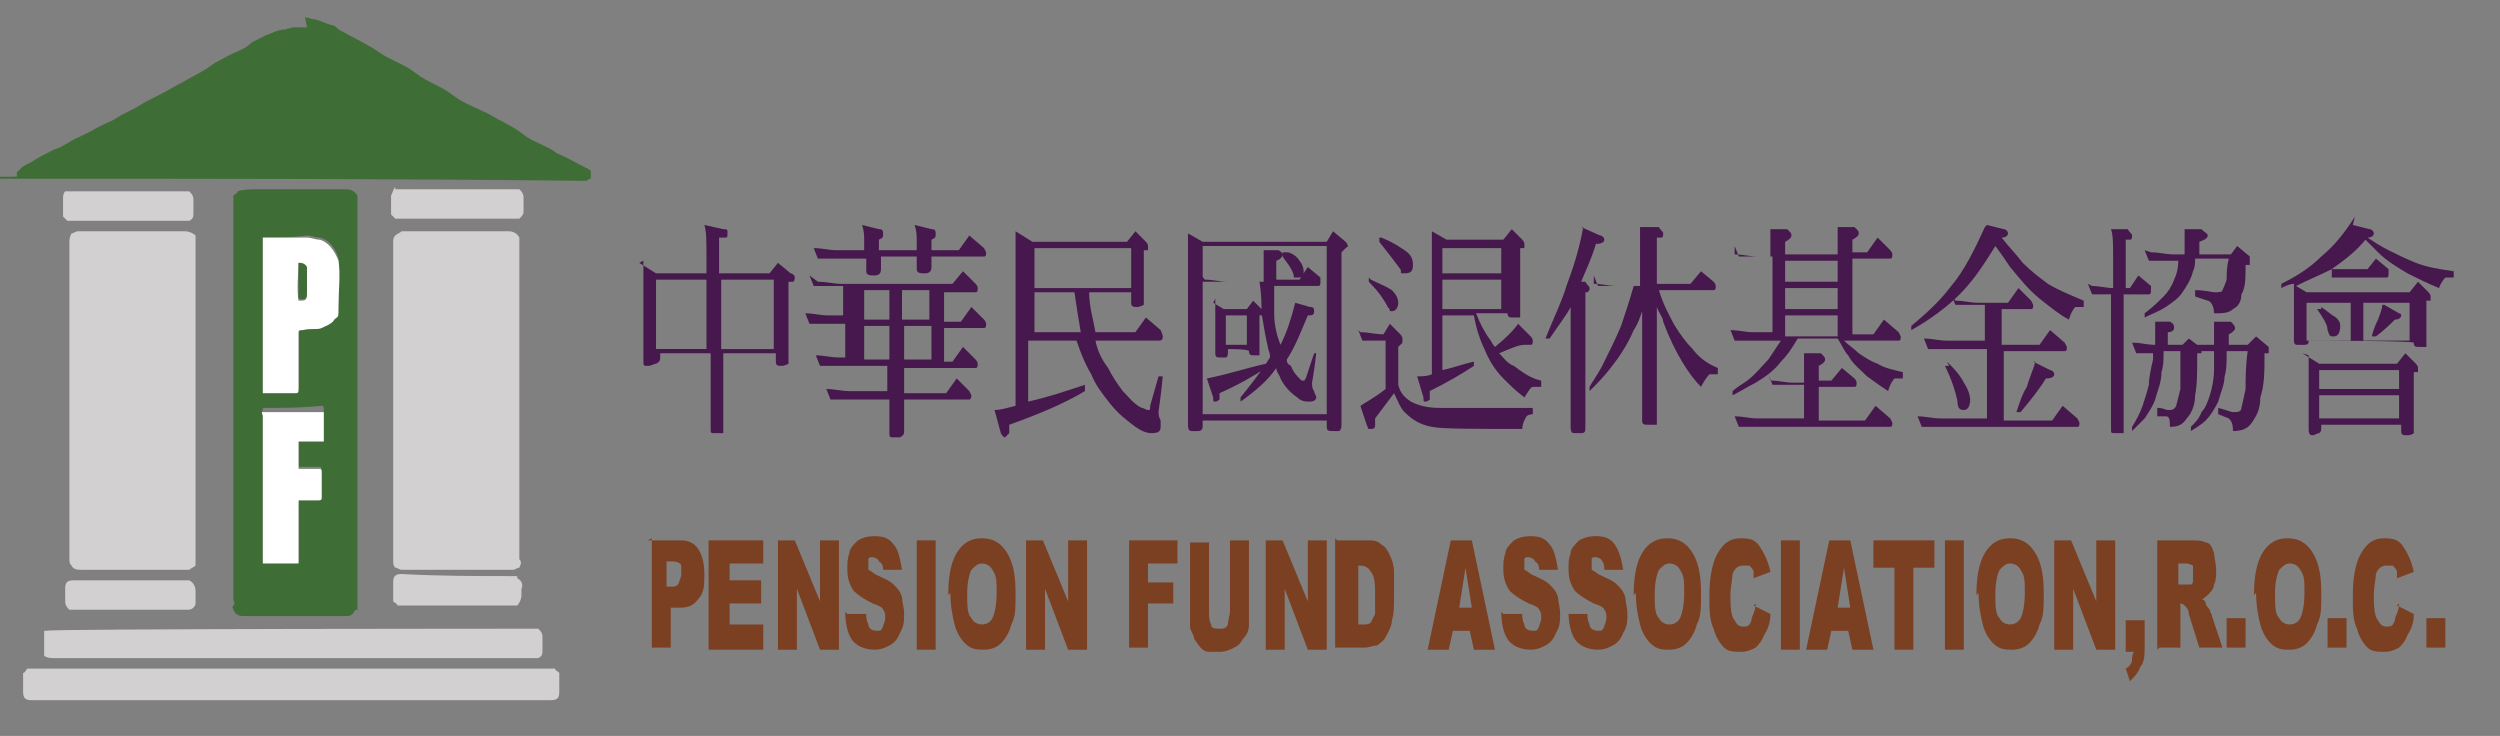 <?xml version="1.0" encoding="UTF-8"?>
<svg id="_圖層_2" data-name=" 圖層 2" xmlns="http://www.w3.org/2000/svg" version="1.1" viewBox="0 0 118.9 35">
  <rect x="0" y="0" width="118.9" height="35" fill="#808080" stroke="none"/>
  <defs>
    <style>
      .cls-1 {
        fill: #4d4d4d;
      }

      .cls-1, .cls-2, .cls-3, .cls-4, .cls-5, .cls-6 {
        stroke-width: 0px;
      }

      .cls-2 {
        fill: #47184d;
      }

      .cls-3 {
        fill: #d2d0d0;
      }

      .cls-4 {
        fill: #3e6d36;
      }

      .cls-5 {
        fill: #7b3f22;
      }

      .cls-6 {
        fill: #fff;
      }
    </style>
  </defs>
  <path class="cls-4" d="M14.5.8c.1.1.2,0,.3.1.3,0,.6.2,1,.3.1,0,.2.1.3.2.7.4,1.4.7,2.1,1.2.5.3,1.1.5,1.6.9s1.2.6,1.7,1,1.1.6,1.7.9c.5.3,1.2.6,1.7,1s1.1.5,1.6.9c.5.2,1,.5,1.4.7.1,0,.1.1.2.1v.4s-.1,0-.2.1h-.2c-8.8-.1-17.7-.1-26.6-.1s-.2-.1-.3-.1v-.2q.1-.1.2-.2c.1-.1.3-.2.5-.3.3-.2.7-.4,1.1-.6.4-.1.7-.4,1.2-.6.2-.1.4-.2.6-.3.3-.2.6-.3,1-.5.3-.2.7-.4,1.1-.6.3-.2.7-.4,1.1-.6s.7-.4,1.1-.6c.5-.3,1-.5,1.5-.9.4-.2.7-.4,1.2-.6.2-.1.4-.2.6-.4.2-.1.4-.2.6-.3.3-.1.6-.3,1-.3.1-.1.2,0,.3-.1h.7Z"/>
  <path class="cls-3" d="M24.7,27c-.1,0-.2.1-.3.1h-5.3c-.1,0-.2-.1-.3-.1-.1-.1-.1-.2-.1-.3v-15.2c0-.1,0-.2.1-.3s.2-.1.3-.2h5.1c.2,0,.4.1.5.3v15.3c.1.1.1.2,0,.4Z"/>
  <path class="cls-3" d="M9.3,26.9c-.1.1-.2.1-.3.2H3.9c-.2,0-.4,0-.5-.2-.1-.1-.1-.2-.1-.3h0v-15c0-.2,0-.3.1-.5.1,0,.2-.1.3-.1h5.1c.2,0,.4.1.5.2v15.8h0Z"/>
  <path class="cls-4" d="M17,29h-.1c-.1.2-.2.3-.4.3h-4.9c-.3,0-.4-.1-.5-.3,0-.1-.1-.1,0-.2s0-.2,0-.3V9.3c.1-.1.2-.1.2-.2.3-.1.6-.1,1-.1h4c.3,0,.5,0,.7.3v19.7h0ZM12.5,19.5c-.1.1,0,.2,0,.2v7h1.7v-3h.9q.1,0,.2-.1v-1.2c0-.1,0-.2-.1-.2h-1v-1.3h1.2v-1.5c0-.1-.1-.1-.1-.1-1,.1-1.8.1-2.8.1.1,0,0,0,0,0h0ZM12.5,11.3v7.3h1.6c.1-.1.1-.2.1-.2v-2.7c.1-.1.2-.1.2-.1.3,0,.5,0,.9-.1.2-.1.5-.2.6-.4s.2-.5.2-.7v-2.1c-.1-.4-.4-.9-.9-1-.2,0-.4-.1-.6-.1-.7.1-1.5.1-2.1.1Z"/>
  <path class="cls-3" d="M1.1,32c.1,0,.1-.1.2-.2h25.1c0,.1.1.1.2.2v.9c0,.3-.1.4-.4.4H1.5c-.3,0-.4-.1-.4-.4v-.9Z"/>
  <path class="cls-3" d="M2.1,31.3v-1.3h.1c0-.1,23.4-.1,23.4-.1.1.1.2.2.2.4v.6c0,.2,0,.3-.2.4H2.6c-.2,0-.3,0-.5-.1Z"/>
  <path class="cls-3" d="M3.3,29c-.1-.1-.2-.2-.2-.4v-.6c0-.3.1-.4.4-.4h5.5c.2.1.3.3.3.5v.6c0,.1-.1.2-.1.2-.1.1-.2.1-.3.1-2,0-3.8,0-5.6,0h0Z"/>
  <path class="cls-3" d="M24.6,27.5c.2.1.3.3.2.5v.3c0,.2-.1.4-.2.5h-5.7c0-.1-.1-.1-.2-.2v-.9c0-.3.1-.4.4-.4,1.8.1,3.6.1,5.5.1Z"/>
  <path class="cls-3" d="M3.2,10.5q-.1-.1-.2-.2v-.9q0-.2.1-.3h5.9c.1.1.2.2.2.4v.6c0,.2,0,.3-.2.4H3.2Z"/>
  <path class="cls-3" d="M18.8,9h5.9c.1.1.2.2.2.4v.7c0,.1-.1.2-.2.3h-5.9s-.1-.1-.2-.2v-.9c.1-.2.1-.3.2-.4h0Z"/>
  <path class="cls-6" d="M12.5,11.3h2.1c.2,0,.4.1.6.1.4.1.7.5.9,1,.1.7,0,1.4,0,2.1s0,.5-.2.7c-.1.2-.4.3-.6.4-.2.1-.5,0-.9.1-.1,0-.2,0-.2.1v2.7c0,.1,0,.2-.1.2h-1.6s0-7.5,0-7.5ZM14.2,12.5c0,.2-.1,1.4,0,1.8.3,0,.4,0,.4-.3v-1.2c-.1-.2-.2-.3-.4-.3h0Z"/>
  <path class="cls-6" d="M15.4,19.5v1.5h-1.2v1.3h1c.1,0,.1.1.1.2v1.2c0,.1-.1.1-.2.1h-.9v3h-1.7v-7c0-.1-.1-.2,0-.2h.3c.9,0,1.7,0,2.6,0h0Z"/>
  <path class="cls-3" d="M15.4,19.5h-2.9,2.9c-.1,0,0,0,0,0h0Z"/>
  <path class="cls-4" d="M14.2,12.5c.1,0,.3,0,.4.2v1.2c0,.3-.1.4-.4.3v-1.7h0Z"/>
  <g>
    <g>
      <path class="cls-1" d="M31.7,82.7l.7.4h2.2v-.8c0-.6,0-1,0-1.3h.8c0,0,.2.2.2.3s0,.2,0,.2h-.2v1.6h2.2l.4-.4.5.5q0,0,0,.2t0,.2h-.2v3.3c0,0,0,.2,0,.2q0,0-.3,0c-.2,0-.3,0-.3-.2v-.3h-2.2v3.2q0,0,0,0c0,0-.2,0-.4,0s-.2,0-.2-.2v-3.3h-2.2v.2c0,0,0,.2,0,.2,0,0-.2,0-.3,0s-.2,0-.2-.3v-3.5c0-.2,0-.5,0-.6ZM32.4,86.4h2.2v-3h-2.2v3ZM35.2,83.4v3h2.2v-3h-2.2Z"/>
      <path class="cls-1" d="M39.3,83.4c.3,0,.7,0,1,0h4.8l.4-.6.6.5q0,0,0,.2c0,0,0,.2,0,.2h-1.4v1.3h.7l.4-.6.6.5q0,0,0,.2c0,0,0,.2,0,.2h-1.7v1.4h.3l.4-.6.6.5q0,0,0,.2c0,0,0,.2,0,.2h-3v1.1h1.8l.4-.6.6.5q0,0,0,.2t0,0h-2.8v1.3c0,0,0,.2,0,.3,0,0-.2,0-.3,0s-.2,0-.2-.3v-1.4h-1.6c-.3,0-.6,0-.9,0l-.2-.5c.3,0,.7,0,1,0h1.6v-1.1h-1.9c-.3,0-.6,0-.9,0l-.2-.4c.3,0,.7,0,1,0h.3v-1.4h-.6c-.3,0-.6,0-.9,0v-.5c.2,0,.6,0,.9,0h.6v-1.3h-.4c-.3,0-.6,0-.9,0v-.5ZM39.1,82.1c.3,0,.7,0,1,0h1.2v-.3c0-.2,0-.5,0-.7h.7c0,0,.2.2.2.3s0,.2-.2.3v.5h1.6v-.3c0-.2,0-.5,0-.7h.7c0,0,.2.2.2.3s0,.2-.2.3v.5h1.2l.5-.6.6.5q0,0,0,.2c0,0,0,.2,0,.2h-2.2v.5c0,.2,0,.3-.3.3s-.3,0-.3-.2v-.6c0,0-1.5,0-1.5,0v.3c0,.2,0,.3-.3.3s-.3,0-.3-.2v-.6h0-1.2c-.3,0-.6,0-.9,0l-.4-.5ZM42.4,85.1v-1.3h-1.1v1.3h1.1ZM41.3,86.8h1.1v-1.4h-1.1v1.4ZM44.1,85.1v-1.3h-1.1v1.3h1.1ZM43,85.4v1.4h1.1v-1.4h-1.1Z"/>
      <path class="cls-1" d="M50.9,84c0,.6.2,1.2.3,1.7h1.8l.5-.7.6.6c0,0,0,.2,0,.2q0,0,0,0h-2.7c0,.4.3.8.5,1.2.2.3.4.7.7,1,.2.3.5.5.8.7,0,0,.2,0,.2,0,0,0,0,0,0-.2l.4-1.3h0c0,1,0,1.5,0,1.6s0,.2,0,.4c0,0,0,.2,0,.3,0,.2,0,.3-.3.3s-.4,0-.7-.3c-.4-.3-.7-.6-1.1-1-.4-.4-.6-.8-.8-1.2-.4-.5-.6-1-.7-1.5h-2.1v2.6c.8-.2,1.6-.4,2.4-.7v.2c-.9.5-2,1-3.2,1.5v.4c-.1,0-.2,0-.2,0,0,0,0,0,0-.2l-.3-1c.3,0,.6,0,.9-.2v-6.7c0-.3,0-.5,0-.7l.7.4h4.1l.4-.4.5.5q0,0,0,.2t0,.2h-.2v2.1q0,0,0,.2,0,0-.2,0c-.2,0-.3,0-.3-.2v-.4h-2ZM48.6,82v1.7h4.1v-1.7h-4.1ZM48.6,84v1.8h2c0-.5-.2-1.1-.3-1.8h-1.7Z"/>
      <path class="cls-1" d="M55.2,81.4l.6.4h5.3l.3-.4.5.5c.1,0,.1,0,.1,0,0,0,0,0,0,0h-.2v7.4c0,0,0,.2,0,.3,0,0-.2,0-.2,0-.2,0-.3,0-.3-.2v-.3h-5.3v.3c0,0,0,.2,0,.2h-.3c0,0-.2,0-.2-.2v-7.7c0-.3,0-.5,0-.6ZM55.8,89.2h5.3v-7.2h-5.3v7.2ZM55.9,83.3c.3,0,.7,0,1,0h1.6v-.5c0-.2,0-.5,0-.8h.6c0,0,.2.2.2.2,0,0,0,.2-.2.3v.8h1l.4-.5.5.5q0,0,0,.2t0,0h-1.9c0,.4,0,.8,0,1.2,0,.4,0,.9.2,1.3h0c.2-.5.5-1.1.7-1.8l.6.2c0,0,.2,0,.2.2s0,0-.3.2c-.3.7-.6,1.3-.9,1.9,0,0,0,.2,0,.3,0,.2.3.5.5.7,0,0,0,0,0,0,0,0,0,0,0,0l.4-1.1h0c0,.8-.2,1.2-.2,1.3s0,.2,0,.3c0,0,0,.2,0,.3s0,.2-.3.2-.3,0-.5-.2c-.3-.2-.5-.5-.7-.8,0,0-.2-.3-.2-.4-.4.5-.9,1-1.5,1.5v-.2c.4-.4.8-1,1.2-1.7,0,0,0,0,0,0,0,0,0-.2,0-.4,0-.4-.2-.9-.3-1.5,0-.4,0-.8,0-1.3h-1.6c-.3,0-.6,0-.9,0v-.6ZM58.5,87v.2c-.6.4-1.2.7-2,1.1v.3q0,0-.2,0c0,0,0,0,0-.2l-.2-.8c.8-.2,1.7-.4,2.5-.7ZM56.2,84.4l.5.3h1l.3-.3.4.4h0c0,0,0,.2,0,.2h-.2v1.5q0,0,0,.2s0,0-.2,0q-.2,0-.2-.2h0c0,0-.9,0-.9,0v.2q0,0,0,.2c0,0,0,0-.2,0s0,0-.2-.2v-1.8c0-.4,0-.6,0-.6ZM56.8,86.2h.9v-1.3h-.9v1.3ZM59.4,82.2c.2,0,.4.2.6.3,0,0,.2.3.2.4,0,.2,0,.3-.2.3s0,0-.2-.2c0-.2-.2-.5-.4-.7h0Z"/>
      <path class="cls-1" d="M62.6,85.6c.3,0,.7,0,1,0h0l.3-.4.5.4q0,0,0,.2t0,.2l-.2.2v1.7c0,.3.3.6.5.7.3.2.8.2,1.3.2h3.9v.2c-.1,0-.2,0-.3,0,0,0,0,.2-.2.5-2.2,0-3.4,0-3.9,0s-.9-.3-1.2-.6-.3-.5-.4-.8l-.8,1.1v.3c0,0,0,.2,0,.2s0,0,0-.2l-.3-.8c.3,0,.7-.4,1-.7v-2.1h0c-.3,0-.6,0-.9,0v-.5ZM63,83.4c.4,0,.7.3.9.5.2.2.3.4.3.6,0,.3,0,.4-.3.4,0,0,0,0,0-.2-.2-.4-.5-.7-.8-1.1v-.2ZM63.5,81.6c.4.2.7.3,1,.5.2.2.3.4.3.6,0,.3,0,.4-.3.4l-.2-.2c-.2-.4-.5-.7-.9-1.1v-.2ZM66.1,84.9v2.4c.4,0,.9-.2,1.3-.4v.2c-.6.4-1.2.7-2,1.1v.3q0,0-.2,0c0,0,0,0,0-.2l-.3-.9c.2,0,.4,0,.6,0v-5.4c0-.2,0-.4,0-.6l.6.4h2.4l.3-.4.5.4q0,0,0,.2,0,0,0,.2h-.2v2.8q0,0,0,.2,0,0-.2,0c-.2,0-.3,0-.3-.2h0c0,0-1.4,0-1.4,0,.2.5.4.8.6,1.2,0,0,0,.2.2.2.5-.4.8-.7,1-1l.5.5q0,0,0,.2c0,0,0,.2,0,.2h-.3c-.3,0-.6.2-1.1.4l.6.6c.4.3.8.5,1.2.7h.3c0,0-.2,0-.3,0s-.2.2-.4.4c-.4-.2-.7-.5-.9-.8-.3-.4-.6-.8-.8-1.3-.2-.4-.3-.9-.5-1.5h-.9ZM66.1,82v1.1h2.5v-1.1h-2.5ZM66.1,83.4v1.2h2.5v-1.2h-2.5Z"/>
      <path class="cls-1" d="M72,81.1l.8.3c0,0,.2,0,.2.2s0,.2-.3.2c-.2.6-.4,1.2-.6,1.6h.2c0,0,0,.2,0,.2q0,0,0,.2l-.2.2v5.7c0,0,0,.2-.2.3,0,0-.2,0-.3,0s-.2,0-.2-.3v-5.2c-.2.4-.5.8-.9,1.3h-.2c.4-.9.7-1.6.9-2.2.4-.8.6-1.6.8-2.6ZM72.6,83.6c.3,0,.7,0,1,0h1v-1.2c0-.6,0-1,0-1.3h.8c0,0,.2.2.2.3s0,.2,0,.2h-.2v2h1.4l.4-.6.6.5q0,0,0,.2t0,0h-2.4c.2.6.4,1.1.7,1.5.2.4.5.8.8,1.1.3.3.7.6,1.1.9v.3h-.4c0,0-.2.2-.3.6-.3-.3-.5-.6-.8-1.1s-.6-1-.8-1.7c0-.2-.2-.4-.2-.6v4.9q0,0,0,0c0,0-.2,0-.3,0q-.2,0-.3,0v-4.7c0,.3-.2.6-.3.8-.3.6-.6,1.2-1,1.6-.3.4-.6.7-.9,1v-.2c0-.2.3-.5.6-.9.3-.5.6-1.1.8-1.7.2-.5.4-1.1.5-1.7h-.7c-.3,0-.6,0-.9,0v-.6Z"/>
      <path class="cls-1" d="M78.6,82.3c.3,0,.7,0,1,0h.5v-1.2h.7c0,0,.2.2.2.3s0,.2-.3.3v.6h2.3v-1.2h.8c0,0,.2.2.2.3s0,.2-.3.3v.6h.6l.4-.6.6.5q0,0,0,.2c0,0,0,.2,0,.2h-1.6v3.2h.9l.5-.6.6.5q0,0,0,.2t0,0h-2.3c.2.2.4.4.6.5.3.2.5.3.8.5.3,0,.7.3,1.1.4v.3h-.4c0,0-.2.2-.3.5-.3,0-.6-.3-.9-.6-.3-.2-.6-.5-.8-.9,0-.2-.3-.4-.5-.7h-1.7c-.2.4-.5.7-.7,1-.3.3-.7.6-1.1.9-.3.2-.7.4-1,.5v-.2c0,0,.4-.3.6-.5l.9-.9c.2-.3.4-.5.6-.8h-1.1c-.3,0-.6,0-.9,0l-.2-.4c.3,0,.7,0,1,0h.8v-3.2h-.5c-.3,0-.6,0-.9,0l-.2-.5ZM80.1,87.7c.3,0,.7,0,1,0h.5v-1.3h.8c0,0,.2.2.2.3s0,.2-.3.3v.6h.6l.4-.6.6.5q0,0,0,.2,0,0,0,0h-1.5v1.4h2l.5-.6.6.5q0,0,0,.2,0,0,0,0h-5.6c-.3,0-.6,0-.9,0l-.2-.5c.3,0,.7,0,1,0h2v-1.4h-.5c-.3,0-.6,0-.9,0l-.3-.2ZM80.7,83.5h2.3v-.9h-2.2v.9h-.1ZM80.7,84.7h2.3v-.9h-2.2v.9h-.1ZM80.7,85.8h2.3v-.9h-2.2v.9h-.1Z"/>
      <path class="cls-1" d="M89.4,81l.7.2c0,0,.2,0,.2.2s0,.2-.3.2c.3.4.6.7.9,1s.7.6,1.1.9.9.5,1.5.7v.3h-.4c0,0-.2.2-.3.5-.4-.2-.8-.5-1.3-.9-.4-.4-.9-.8-1.2-1.4-.2-.2-.4-.5-.6-.9-.4.7-.9,1.4-1.5,2.1-.5.5-1.2,1-2.1,1.5v-.2c.6-.4,1.2-1,1.8-1.7.6-.6,1.1-1.4,1.5-2.5ZM88.1,84.3c.3,0,.7,0,1,0h1.3l.4-.6.6.5q0,0,0,.2c0,0,0,.2,0,.2h-1.4v1.5h1.6l.5-.6.6.5q0,0,0,.2t0,0h-2.7v2.9h2.1l.5-.6.6.5q0,0,0,.2c0,0,0,.2,0,.2h-5.7c-.3,0-.6,0-.9,0v-.5c.2,0,.6,0,.9,0h2v-2.9h-1.6c-.3,0-.6,0-.9,0l-.2-.4c.3,0,.7,0,1,0h1.6v-1.5h-.3c-.3,0-.6,0-.9,0v-.5ZM87.6,86.9c.3.3.5.6.7.9s.3.5.3.7c0,.3,0,.4-.3.4s-.3,0-.3-.4c0-.5-.3-1-.6-1.5h.2ZM91.4,86.9l.8.4c0,0,0,0,0,.2s0,0-.4.2c-.3.4-.6.9-1,1.5l-.3-.2c.2-.4.3-.8.4-1,.2-.4.3-.8.4-1.1Z"/>
      <path class="cls-1" d="M93.9,83.6c.3,0,.6,0,.9,0v-1.4c0-.5,0-.9,0-1.2h.7c0,0,.2.2.2.3s0,.2,0,.2h-.2v2.1h.2l.4-.5.5.5q0,0,0,.2t0,0h-1.1v5.7q0,0,0,.2c0,.1,0,.1-.2.1s-.2,0-.2,0v-5.9c-.3,0-.5,0-.8,0v-.5ZM95.7,86.1c.3,0,.6,0,.9,0v-1h.6c0,0,.2.2.2.3s0,0-.3.2v.5h.7l.2-.3.4.3h.8v-.3c0,0,0-.4,0-.6h.8c0,0,.2.2.2.3s0,.2-.3.3v.5h.8l.3-.3.5.4h0q0,.2,0,.2h-.2c0,.8,0,1.4,0,1.9,0,.5-.2.9-.4,1-.2.2-.4.3-.8.3,0-.3,0-.5-.2-.5h-.4v-.4c.3,0,.5.2.6.2.2,0,.3,0,.4-.2s0-.3.2-.8c0-.4,0-1,0-1.7h-.9c0,.4,0,.8,0,1.1,0,.4-.2.8-.3,1.1-.2.3-.3.6-.5.8-.2,0-.4.3-.7.4v-.2c0-.2.3-.4.5-.6,0-.2.3-.5.4-.8s.2-.7.2-1.1,0-.5,0-.8h-.6s0,0,0,0h0c0,.8,0,1.4,0,1.8,0,.5-.2.8-.3,1-.2.2-.4.3-.7.3,0-.3,0-.4-.2-.5h-.3v-.3c.2,0,.4,0,.5,0,.2,0,.3,0,.3-.2,0,0,0-.3.2-.7,0-.4,0-1,0-1.6h-1c0,.3,0,.6,0,.9,0,.5-.2.8-.3,1.1,0,.3-.3.6-.4.8-.2.2-.3.4-.6.6v-.2c0-.3.3-.6.4-.9s.2-.6.3-.9c0-.3,0-.7,0-1.1v-.3c-.2,0-.5,0-.7,0v-.4ZM96.4,82.2c.3,0,.7,0,1,0h.4c0-.3,0-.7,0-1.1h.7c.2,0,.2.2.2.3s0,.2-.3.3c0,.2,0,.4,0,.5h1.4l.3-.3.5.4s0,0,0,.2,0,0,0,.2h-.2c0,.6,0,1,0,1.3,0,.3-.2.6-.4.7-.2,0-.4.2-.8.2,0-.3,0-.5-.3-.5h-.6v-.4c.4,0,.7,0,.8,0,.2,0,.3,0,.4,0s0-.2.2-.4c0-.3,0-.6,0-.9h-1.5c0,.2,0,.4,0,.5,0,.4-.3.7-.5.9-.2.2-.4.5-.7.6-.2,0-.5.3-.9.4v-.2c.3-.3.6-.5.8-.7.2-.2.4-.4.5-.7,0-.2.2-.5.2-.8h-.4c-.3,0-.6,0-.9,0l.2-.7Z"/>
      <path class="cls-1" d="M105.1,81.1l.7.2c0,0,.2,0,.2.2s0,.2-.3.2h0c.3.2.6.4.9.5.4.2.7.4,1.1.5.4.2,1,.3,1.6.4v.3h-.4c0,0-.2.2-.3.5-.4,0-.8-.3-1.3-.6-.5-.3-.9-.6-1.3-.9-.2,0-.4-.3-.5-.5-.4.4-.9.9-1.4,1.2.3,0,.6,0,.9,0h.6l.4-.5.5.4q0,0,0,.2c0,0,0,.2,0,.2h-1.5c-.3,0-.6,0-.9,0v-.3c-.5.2-.9.5-1.5.7l.5.3h4.4l.3-.4.5.4q0,0,0,.2t0,0h-.2v1.8q0,0,0,.2,0,0-.2,0c-.2,0-.3,0-.3-.2h0c0,0-4.5,0-4.5,0,0,0,0,.2,0,.2,0,0-.2,0-.3,0s-.2,0-.2-.2v-2.4c-.2,0-.4,0-.5.2v-.2c.6-.3,1.2-.7,1.7-1.1.6-.7,1-1.2,1.5-1.9ZM102.9,86.5l.7.4h3.4l.4-.4.5.5q0,0,0,.2,0,0,0,.2h-.2v2.4c0,0,0,.2,0,.2q0,0-.2,0c-.2,0-.3,0-.3-.2v-.3h-3.4c0,.2,0,.3,0,.3,0,0-.2,0-.3,0s-.2,0-.2-.3v-2.6c-.1-.2-.1-.5-.2-.6ZM103.1,86h1.9v-1.6h-1.9v1.6ZM103.7,84.5c.2.2.5.3.6.5s.2.3.2.4c0,.3,0,.4-.3.4s-.2,0-.3-.2c0-.3-.2-.6-.5-.9l.3-.2ZM103.6,88.1h3.4v-.9h-3.4v.9ZM103.6,89.3h3.4v-1h-3.4v1ZM105.5,86h2v-1.6h-2v1.6ZM106.4,84.5l.6.3c0,0,0,0,0,0,0,0,0,.2-.3.2-.2.2-.4.4-.8.7h-.2c0-.4.2-.6.3-.7.2-.2.3-.4.3-.6Z"/>
    </g>
    <g>
      <path class="cls-1" d="M32,94.5h1.4c.3,0,.5,0,.7.4.2.2.2.6.2,1.1s0,.8-.3,1.1c-.2.3-.4.4-.8.4h-.5v1.7h-.7v-4.7ZM32.8,96.5h.2c.2,0,.3,0,.3,0,0,0,0-.2,0-.4s0-.3,0-.4-.2-.2-.3-.2h-.2v1.1Z"/>
      <path class="cls-1" d="M34.8,94.5h2.2v1h-1.4v.7h1.3v1h-1.3v.9h1.5v1.1h-2.3v-4.7Z"/>
      <path class="cls-1" d="M37.5,94.5h.8l1,2.6v-2.6h.8v4.7h-.8l-1-2.6v2.6h-.8v-4.7Z"/>
      <path class="cls-1" d="M40.6,97.7h.8c0,0,0,.3,0,.4,0,.2.2.3.4.3s.2,0,.3,0,0-.2,0-.3,0-.2,0-.3c0,0-.2-.2-.4-.3-.4,0-.6-.3-.8-.6-.2-.2-.2-.5-.2-.9s0-.5,0-.7.2-.4.4-.5.4-.2.7-.2.6,0,.8.3c.2.2.3.6.3,1.1h-.8c0,0,0-.3,0-.4,0,0-.2,0-.3,0s-.2,0-.2,0c0,0,0,.2,0,.3s0,0,0,.2c0,0,0,0,.3.2.4,0,.6.3.8.4s.3.3.4.5c0,.2,0,.4,0,.7s0,.6,0,.8c0,.3-.2.4-.4.6-.2,0-.4.2-.7.2-.5,0-.8-.2-1-.5-.4-.4-.5-.8-.5-1.2Z"/>
      <path class="cls-1" d="M43.5,94.5h.8v4.7h-.8v-4.7Z"/>
      <path class="cls-1" d="M44.9,96.9c0-.8,0-1.4.4-1.8.2-.4.6-.6,1-.6s.8.2,1.1.6c.2.4.4,1,.4,1.8s0,1-.2,1.3c0,.3-.3.6-.5.8-.2.2-.5.3-.8.3s-.6,0-.8-.3c-.2-.2-.4-.4-.5-.8-.1-.3-.1-.8-.1-1.3ZM45.7,96.9c0,.5,0,.8.2,1,0,.2.2.3.4.3s.3,0,.4-.3.2-.6.2-1.1,0-.8-.2-1c0-.2-.2-.3-.4-.3s-.3,0-.4.3c-.1.3-.2.6-.2,1.1Z"/>
      <path class="cls-1" d="M48.2,94.5h.8l1,2.6v-2.6h.8v4.7h-.8l-1-2.6v2.6h-.8v-4.7Z"/>
      <path class="cls-1" d="M52.7,94.5h2.1v1h-1.2v.8h1.1v.9h-1.1v1.9h-.9s0-4.6,0-4.6Z"/>
      <path class="cls-1" d="M57,94.5h.8v2.8c0,.3,0,.5,0,.8,0,.2,0,.5-.2.6,0,.2-.2.3-.3.4-.2,0-.4.2-.6.2h-.4c-.2,0-.3,0-.4-.2,0,0-.2-.2-.3-.4,0-.2,0-.4-.2-.5,0-.3,0-.6,0-.8v-2.8h.8v2.8c0,.3,0,.5,0,.6s.2.2.3.2.3,0,.3-.2c0,0,0-.3,0-.6v-2.9h.2Z"/>
      <path class="cls-1" d="M58.4,94.5h.8l1,2.6v-2.6h.8v4.7h-.8l-1-2.6v2.6h-.8v-4.7Z"/>
      <path class="cls-1" d="M61.6,94.5h1.3c.2,0,.4,0,.6.2.2,0,.3.3.4.5,0,.2.2.5.2.8s0,.6,0,.9c0,.5,0,.9,0,1.2,0,.3-.2.5-.3.7s-.2.3-.4.4-.4,0-.5,0h-1.3v-4.8ZM62.5,95.6v2.6h.2c.2,0,.3,0,.4,0,0,0,0-.2.2-.4,0-.2,0-.4,0-.8s0-.8,0-1-.2-.3-.5-.3c0,0-.3,0-.3,0Z"/>
      <path class="cls-1" d="M67.5,98.5h-1v.8h-1l1-4.7h.9l1,4.7h-.9v-.8ZM67.4,97.4l-.3-1.7-.3,1.7h.6Z"/>
      <path class="cls-1" d="M68.7,97.7h.8c0,0,0,.3,0,.4,0,.2.2.3.4.3s.2,0,.3,0c0,0,0-.2,0-.3s0-.2,0-.3c0,0-.2-.2-.4-.3-.4,0-.6-.3-.8-.6-.2-.2-.2-.5-.2-.9s0-.5,0-.7.2-.4.4-.5c.2,0,.4-.2.7-.2s.6,0,.8.3.3.6.3,1.1h-.8c0,0,0-.3,0-.4,0,0-.2,0-.3,0s-.2,0-.2,0c0,0,0,.2,0,.3s0,0,0,.2c0,0,0,0,.3.2.4,0,.6.3.8.4.2,0,.3.3.4.5s0,.4,0,.7,0,.6,0,.8c0,.3-.2.4-.4.6-.2,0-.4.2-.7.2-.5,0-.8-.2-1-.5-.4-.4-.5-.8-.5-1.2Z"/>
      <path class="cls-1" d="M71.5,97.7h.8c0,0,0,.3,0,.4,0,.2.2.3.4.3s.2,0,.3,0c0,0,0-.2,0-.3s0-.2,0-.3c0,0-.2-.2-.4-.3-.4,0-.6-.3-.8-.6-.2-.2-.2-.5-.2-.9s0-.5,0-.7.2-.4.4-.5c.2,0,.4-.2.7-.2s.6,0,.8.3.3.6.3,1.1h-.8c0,0,0-.3,0-.4,0,0-.2,0-.3,0s-.2,0-.2,0c0,0,0,.2,0,.3s0,0,0,.2c0,0,0,0,.3.2.4,0,.6.3.8.4.2,0,.3.3.4.5s0,.4,0,.7,0,.6,0,.8c0,.3-.2.4-.4.6-.2,0-.4.2-.7.2-.5,0-.8-.2-1-.5-.4-.4-.5-.8-.5-1.2Z"/>
      <path class="cls-1" d="M74.3,96.9c0-.8,0-1.4.4-1.8.2-.4.6-.6,1-.6s.8.2,1.1.6c.2.4.4,1,.4,1.8s0,1-.2,1.3-.3.6-.5.8c-.2.2-.5.3-.8.3s-.6,0-.8-.3-.4-.4-.5-.8c0-.3,0-.8,0-1.3ZM75.1,96.9c0,.5,0,.8.2,1s.2.3.4.3.3,0,.4-.3c0-.2.2-.6.2-1.1s0-.8-.2-1-.2-.3-.4-.3-.3,0-.4.3c0,.3-.2.6-.2,1.1Z"/>
      <path class="cls-1" d="M79.4,97.3l.7.4c0,.4,0,.7-.2.9,0,.2-.2.4-.4.5-.2,0-.4.2-.6.2-.3,0-.5,0-.7-.2s-.4-.4-.5-.8-.2-.8-.2-1.4,0-1.4.4-1.8c.2-.4.6-.6,1-.6s.6,0,.8.4c.2.2.3.6.4,1.1l-.8.3c0,0,0-.2,0-.3s0-.2-.2-.3q0,0-.2,0c-.2,0-.3,0-.4.4,0,.2,0,.5,0,.9s0,.9,0,1.1.2.3.4.3.3,0,.4-.2c0-.3.2-.5.2-.8Z"/>
      <path class="cls-1" d="M80.6,94.5h.8v4.7h-.8v-4.7Z"/>
      <path class="cls-1" d="M83.7,98.5h-1v.8h-1l1-4.7h.9l1,4.7h-.9v-.8ZM83.6,97.4l-.3-1.7-.3,1.7h.6Z"/>
      <path class="cls-1" d="M84.6,94.5h2.6v1.2h-.9v3.5h-.8v-3.5h-.9s0-1.2,0-1.2Z"/>
      <path class="cls-1" d="M87.6,94.5h.8v4.7h-.8v-4.7Z"/>
      <path class="cls-1" d="M88.9,96.9c0-.8,0-1.4.4-1.8.2-.4.6-.6,1-.6s.8.2,1.1.6c.2.4.4,1,.4,1.8s0,1-.2,1.3-.3.6-.5.8c-.2.2-.5.3-.8.3s-.6,0-.8-.3-.4-.4-.5-.8c0-.3,0-.8,0-1.3ZM89.8,96.9c0,.5,0,.8.2,1s.2.3.4.3.3,0,.4-.3c0-.2.2-.6.2-1.1s0-.8-.2-1-.2-.3-.4-.3-.3,0-.4.3c-.2.3-.2.6-.2,1.1Z"/>
      <path class="cls-1" d="M92.2,94.5h.8l1,2.6v-2.6h.8v4.7h-.8l-1-2.6v2.6h-.8v-4.7Z"/>
      <path class="cls-1" d="M95.4,97.9h.8v1.1c0,.4,0,.7,0,.9,0,.2-.3.4-.5.6l-.2-.6.3-.3c0,0,0-.2,0-.4h-.4s0-1.3,0-1.3Z"/>
      <path class="cls-1" d="M96.7,99.2v-4.7h1.4c.3,0,.5,0,.6,0s.2.2.3.4c0,.2,0,.5,0,.8s0,.5,0,.7-.2.3-.3.5c0,0-.2,0-.3.2,0,0,.2,0,.2.2,0,0,0,0,0,.2,0,0,0,.2,0,.3l.4,1.4h-1l-.2-1.5c0-.2,0-.3-.2-.4s0,0-.2,0h0v1.9s-.8,0-.8,0ZM97.6,96.4h.4s0,0,.2,0c0,0,0,0,0,0,0,0,0-.2,0-.3,0-.2,0-.3,0-.3,0,0-.2,0-.3,0h-.4s0,.9,0,.9Z"/>
      <path class="cls-1" d="M99.6,97.9h.8v1.3h-.8v-1.3Z"/>
      <path class="cls-1" d="M100.8,96.9c0-.8,0-1.4.4-1.8s.6-.6,1-.6.8.2,1.1.6c.2.4.4,1,.4,1.8s0,1-.2,1.3-.3.6-.5.8c-.2.2-.5.3-.8.3s-.6,0-.8-.3-.4-.4-.5-.8c0-.3,0-.8,0-1.3ZM101.7,96.9c0,.5,0,.8.2,1s.2.3.4.3.3,0,.4-.3c0-.2,0-.6,0-1.1s0-.8-.2-1-.2-.3-.4-.3-.3,0-.4.3c0,.3,0,.6,0,1.1Z"/>
      <path class="cls-1" d="M104,97.9h.8v1.3h-.8v-1.3Z"/>
      <path class="cls-1" d="M108,97.9h.8v1.3h-.8v-1.3Z"/>
      <path class="cls-1" d="M107,97.3l.7.4c0,.4,0,.7-.2.9,0,.2-.2.4-.4.5-.2,0-.4.2-.6.2-.3,0-.5,0-.7-.2s-.4-.4-.5-.8-.2-.8-.2-1.4,0-1.4.4-1.8c.2-.4.6-.6,1-.6s.6,0,.8.4c.2.2.3.6.4,1.1l-.8.3c0,0,0-.2,0-.3s0-.2-.2-.3q0,0-.2,0c-.2,0-.3,0-.4.4,0,.2,0,.5,0,.9s0,.9,0,1.1.2.3.4.3.3,0,.4-.2c0-.3,0-.5.2-.8Z"/>
    </g>
  </g>
  <g>
    <g>
      <path class="cls-2" d="M30.4,12.5l.8.5h2.4v-.8c0-.7,0-1.2-.1-1.5l.9.2c.2,0,.2,0,.2.2s0,.2-.2.2h-.2v1.7h2.4l.4-.5.6.5c.1,0,.2.1.2.2,0,0,0,.2-.1.2h-.2v3.7c0,0,0,.2,0,.2,0,0-.2.1-.3.1-.2,0-.3,0-.3-.2v-.4h-2.5v3.6c0,0,0,.1,0,.2,0,0-.2,0-.4,0s-.2,0-.2-.2v-1.9s0-1.7,0-1.7h-2.4v.2c0,.1,0,.2-.2.3-.1,0-.2.1-.4.1s-.2,0-.2-.3v-1.1s0-2.8,0-2.8c0-.4,0-.7,0-.8ZM31.2,16.6h2.4v-3.3h-2.4v3.3ZM34.3,13.3v3.3h2.5v-3.3h-2.5Z"/>
      <path class="cls-2" d="M38.9,13.4c.4,0,.8.1,1.1.1h5.3l.5-.6.6.6c0,0,.1.1.1.2,0,.1,0,.2-.1.2h-1.5v1.4h.8l.5-.7.6.6c0,0,.1.1.1.2,0,.1,0,.2-.1.2h-1.9v1.6h.4l.5-.7.6.6c0,0,.1.1.1.2,0,.1,0,.2-.1.2h-3.4v1.2h2l.5-.7.6.6c0,0,.1.2.1.2s0,.2-.1.2h-3.1v1.5c0,.1,0,.2-.2.3-.1,0-.2,0-.3,0-.2,0-.2,0-.2-.3v-1.1s0-.4,0-.4h-1.8c-.3,0-.6,0-1,0l-.2-.5c.4,0,.7.1,1.1.1h1.8v-1.2h-2.2c-.3,0-.6,0-1,0l-.2-.5c.4,0,.7.1,1.1.1h.3v-1.6h-.7c-.3,0-.6,0-1,0l-.2-.5c.4,0,.7.1,1.1.1h.7v-1.4h-.4c-.3,0-.6,0-1,0l-.2-.5ZM38.7,11.8c.4,0,.7.1,1.1.1h1.3v-.4c0-.3,0-.5-.1-.8l.8.2c.1,0,.2,0,.2.2s0,.2-.2.3v.5h1.8v-.4c0-.3,0-.5-.1-.8l.8.2c.1,0,.2,0,.2.2s0,.2-.2.3v.5h1.3l.5-.7.7.6c0,0,.1.2.1.2,0,.1,0,.2-.1.2h-2.5v.5c0,.2-.1.3-.3.3s-.4,0-.4-.2v-.6c0,0-1.7,0-1.7,0v.6c0,.2-.1.3-.3.3s-.4,0-.4-.2v-.6c0,0,0,0,0,0h-1.3c-.3,0-.6,0-1,0l-.2-.5ZM42.3,15.2v-1.4h-1.2v1.4h1.2ZM41.1,17.1h1.2v-1.6h-1.2v1.6ZM44.2,15.2v-1.4h-1.3v1.4h1.3ZM43,15.5v1.6h1.3v-1.6h-1.3Z"/>
      <path class="cls-2" d="M51.8,13.9c0,.7.2,1.3.3,1.9,0,0,0,0,0,0h1.9l.5-.7.7.6c0,0,.1.2.1.3s0,.2-.2.2h-3c.1.5.3.9.6,1.3.2.4.4.7.7,1.1.3.3.5.6.9.8.1,0,.2.1.3.1s.1,0,.1-.2l.4-1.4h.2c-.1,1.1-.2,1.6-.2,1.7s0,.2.1.4c0,.1,0,.2,0,.3,0,.2-.1.3-.4.3s-.5-.1-.8-.3c-.4-.3-.8-.6-1.2-1.1-.4-.5-.7-.9-.9-1.4-.3-.5-.5-1-.7-1.6h-2.3v2.9c.9-.2,1.8-.5,2.7-.8v.3c-1,.6-2.2,1.1-3.6,1.6v.4c-.1.1-.2.2-.2.2s-.1,0-.2-.2l-.3-1.1c.3,0,.6-.1,1-.2v-7.5c0-.3,0-.6,0-.8l.8.5h4.5l.4-.5.5.5c0,0,.1.1.1.2s0,.1,0,.2h-.2v2.4c0,0,0,.2,0,.2,0,0-.2.1-.3.1-.2,0-.3,0-.3-.2v-.5h-2ZM49.2,11.8v1.9h4.6v-1.9h-4.6ZM49.2,13.9v1.9h2.2c-.1-.6-.2-1.2-.3-1.9h-1.9Z"/>
      <path class="cls-2" d="M56.5,11.1l.7.4h5.9l.3-.5.6.5c0,0,.1.1.1.2s0,0-.1.1l-.2.2v8.2c0,.1,0,.2-.1.3,0,0-.2,0-.3,0-.2,0-.3,0-.3-.2v-.3h-5.9v.3c0,0,0,.2-.2.2,0,0-.2,0-.3,0s-.2,0-.2-.3v-1.7s0-6.9,0-6.9c0-.3,0-.5,0-.7ZM57.2,19.7h5.9v-8h-5.9v8ZM57.3,13.3c.4,0,.7.1,1.1.1h1.7v-.6c0-.2,0-.5,0-.9h.7c.2.1.2.2.2.2s0,.2-.3.3c0,.3,0,.6,0,.9h1.1l.4-.6.6.5c0,0,0,.1,0,.2,0,.1,0,.2-.1.2h-2.1c0,.5,0,.9,0,1.3,0,.5.1,1,.3,1.5,0,0,0,0,0,0,.3-.6.5-1.2.7-2l.7.2c.1,0,.2,0,.2.2s-.1.2-.3.2c-.3.7-.6,1.5-1,2.1,0,.1,0,.2.2.3.1.3.3.5.5.7,0,0,0,0,.1,0s0,0,.1-.1l.4-1.2h.1c-.1.9-.2,1.4-.2,1.4,0,.1,0,.3.1.4,0,.1.1.2.1.3s-.1.2-.3.2-.4,0-.6-.2c-.3-.2-.6-.5-.8-.9,0-.1-.2-.3-.2-.5-.4.6-1,1.1-1.7,1.6v-.2c.4-.5.9-1.1,1.4-1.9,0,0,0,0,0-.1,0-.1-.1-.3-.1-.4-.1-.4-.2-1-.3-1.6,0-.4,0-.9-.1-1.5h-1.7c-.3,0-.6,0-1,0l-.2-.5ZM60.2,17.3v.2c-.6.4-1.3.8-2.2,1.2v.3c0,0-.1.1-.2.1s-.1,0-.1-.2l-.3-.9c1-.2,1.9-.5,2.8-.7ZM57.7,14.4l.5.3h1.1l.3-.4.4.4c0,0,.1.1.1.2s0,0,0,.1h-.2v1.7c0,0,0,.1,0,.2,0,0-.1,0-.2,0-.2,0-.3,0-.3-.2h0c0-.1-1-.1-1-.1v.2c0,0,0,.2-.1.2,0,0-.2,0-.3,0s-.2,0-.2-.2v-2c0-.3,0-.5,0-.6ZM58.3,16.4h1v-1.4h-1v1.4ZM61.2,12c.2,0,.5.2.6.4.1.1.2.3.2.5s0,.3-.3.3-.1,0-.2-.2c-.1-.3-.3-.5-.5-.8v-.2Z"/>
      <path class="cls-2" d="M64.7,15.8c.4,0,.7.1,1.1.1h0l.3-.5.5.5c0,0,.1.1.1.2s0,.1,0,.2l-.2.2v1.8c.1.4.3.6.6.8.4.2.8.3,1.4.3h4.4s0,.3,0,.3c0,0-.2,0-.3.1,0,0-.2.3-.2.6-2.4,0-3.8,0-4.3-.1-.6-.1-1-.4-1.3-.7-.2-.2-.3-.5-.5-.9l-.9,1.2v.3c0,.1,0,.2-.2.2s-.1,0-.2-.2l-.3-.9c.3-.2.7-.4,1.2-.8v-2.3h-.1c-.3,0-.6,0-1,0l-.2-.5ZM65.2,13.3c.4.2.7.3,1,.5.2.2.3.4.3.6s-.1.4-.3.4,0,0-.2-.2c-.2-.4-.5-.8-.9-1.2v-.2ZM65.7,11.3c.5.2.8.4,1.1.6.3.2.4.4.4.7s-.1.4-.4.4-.1,0-.2-.2c-.3-.4-.6-.8-1-1.3v-.2ZM68.6,15v2.6c.5-.1,1-.3,1.5-.4v.2c-.6.4-1.3.8-2.1,1.2v.4c0,0-.1.1-.2.1s-.1,0-.1-.2l-.3-1c.2,0,.5,0,.7-.1v-6.1c0-.2,0-.5,0-.7l.7.4h2.7l.4-.5.5.5c0,0,.1.1.1.2,0,0,0,.1,0,.2h-.2v3.1c0,0,0,.1,0,.2,0,0-.1,0-.3,0-.2,0-.3,0-.3-.2h0c0,0-1.5,0-1.5,0,.2.5.4.9.7,1.3,0,0,.1.2.2.3.5-.4.9-.8,1.1-1.1l.6.6c0,0,.1.1.1.2,0,.1,0,.2-.1.2h-.3c-.3,0-.7.2-1.2.4.2.2.4.5.7.6.4.3.8.6,1.3.7v.3c-.2,0-.3,0-.4,0-.1,0-.2.2-.4.5-.4-.3-.7-.6-1-.9-.4-.4-.7-.9-.9-1.4-.2-.4-.4-1-.5-1.6h-1ZM68.6,11.8v1.2h2.8v-1.2h-2.8ZM68.6,13.3v1.4h2.8v-1.4h-2.8Z"/>
      <path class="cls-2" d="M75.2,10.8l.9.4c.1,0,.2.1.2.2s-.1.2-.4.2c-.2.7-.5,1.3-.7,1.8h.2c.1.2.2.2.2.3s0,.1-.1.2h-.1v6.4c0,.2,0,.3-.2.3,0,0-.2,0-.3,0s-.2,0-.2-.3c0-.2,0-.6,0-1.1v-4.6c-.2.4-.6.9-1,1.5h-.2c.4-1,.8-1.8,1-2.5.3-.8.6-1.7.8-2.8ZM75.8,13.5c.4,0,.7.1,1.1.1h1.1v-1.4c0-.6,0-1.1,0-1.4h.9c.1.2.2.2.2.3s0,.2-.1.2h-.2v2.2h1.6l.5-.6.6.5c0,0,.1.1.1.2s0,.2-.1.2h-2.6c.2.7.5,1.2.7,1.6.3.5.6.9.9,1.2.3.4.7.7,1.2.9v.3c-.2,0-.3,0-.4,0,0,0-.2.2-.4.6-.3-.3-.6-.7-.9-1.2-.3-.5-.6-1.1-.9-1.9,0-.2-.2-.4-.3-.7v5.4c0,0,0,.1,0,.2,0,0-.2,0-.4,0s-.3,0-.3-.2v-1.8s0-3.4,0-3.4c-.1.3-.2.6-.4.9-.3.7-.7,1.3-1.1,1.8-.3.4-.7.8-1,1.1v-.2c.1-.2.4-.6.6-1,.3-.6.6-1.2.9-1.9.2-.6.4-1.2.6-1.9h-.7c-.3,0-.6,0-1,0l-.2-.5Z"/>
      <path class="cls-2" d="M82.5,12.1c.4,0,.7.1,1.1.1h.6v-.7c0-.1,0-.3,0-.6h.8c.2.2.2.2.2.3s-.1.2-.3.3v.6h2.5v-.7c0-.1,0-.3,0-.6h.8c.2.2.2.2.2.3s-.1.2-.3.3v.6h.7l.5-.7.6.6c0,0,.1.1.1.2,0,.1,0,.2-.1.2h-1.8v3.6h1l.5-.7.7.6c0,0,.1.2.1.2,0,.1,0,.2-.1.2h-2.6c.2.2.5.4.7.6.3.2.6.4.9.5.3.2.8.3,1.2.4v.3c-.2,0-.3,0-.4,0,0,0-.2.2-.3.6-.3-.2-.6-.4-1-.7-.3-.3-.7-.6-.9-1-.2-.2-.3-.5-.5-.8h-1.9c-.3.5-.5.8-.8,1.1-.3.4-.7.7-1.2,1-.4.2-.7.4-1.1.6v-.2c.1-.1.4-.3.7-.5.4-.3.7-.7,1-1,.2-.3.4-.6.6-.9h-1.2c-.3,0-.6,0-1,0l-.2-.5c.4,0,.7.1,1.1.1h.9v-3.6h-.6c-.3,0-.6,0-1,0l-.2-.5ZM84.2,18.1c.4,0,.7.1,1.1.1h.5v-.8c0,0,0-.3,0-.6h.8c.2.2.2.2.2.3s-.1.2-.3.3v.7h.6l.5-.6.6.5c0,0,.1.1.1.2,0,.1,0,.2-.1.2h-1.7v1.6h2.2l.5-.7.7.6c0,0,.1.2.1.2,0,.1,0,.2-.1.2h-6.2c-.3,0-.6,0-1,0l-.2-.5c.4,0,.7.1,1.1.1h2.2v-1.6h-.5c-.3,0-.6,0-1,0l-.2-.5ZM84.9,13.4h2.5v-1h-2.5v1ZM84.9,14.7h2.5v-1h-2.5v1ZM84.9,16h2.5v-1h-2.5v1Z"/>
      <path class="cls-2" d="M94.5,10.7l.8.2c.1,0,.2.1.2.2s-.1.2-.3.2c.3.4.7.8,1,1.2.4.4.8.7,1.2,1,.5.3,1,.5,1.7.8v.3c-.2,0-.3,0-.4,0,0,0-.2.2-.3.6-.4-.2-.9-.6-1.4-1-.5-.4-.9-.9-1.4-1.5-.2-.3-.4-.6-.7-1-.5.8-1,1.6-1.7,2.3-.6.6-1.4,1.2-2.3,1.7v-.2c.6-.5,1.3-1.1,1.9-1.9.6-.7,1.1-1.7,1.6-2.8ZM93,14.3c.4,0,.7.1,1.1.1h1.4l.5-.7.6.6c0,0,.1.2.1.2,0,.1,0,.2-.1.2h-1.4v1.7h1.8l.5-.7.7.6c0,0,.1.2.1.2,0,.1,0,.2-.1.2h-2.9v3.3h2.3l.5-.7.7.6c0,0,.1.2.1.2,0,.1,0,.2-.1.2h-6.4c-.3,0-.6,0-1,0l-.2-.5c.4,0,.7.1,1.1.1h2.2v-3.3h-1.8c-.3,0-.6,0-1,0l-.2-.5c.4,0,.7.1,1.1.1h1.8v-1.7h-.4c-.3,0-.6,0-1,0l-.2-.5ZM92.6,17.2c.3.3.6.6.8,1,.2.3.3.6.3.8,0,.3-.1.5-.3.5s-.3-.1-.3-.4c-.1-.5-.3-1.1-.6-1.7h.2ZM96.7,17.2l.8.4c.1,0,.2.1.2.2s-.1.2-.4.2c-.3.5-.7,1-1.2,1.6h-.2c.2-.6.3-.9.5-1.2.1-.4.3-.8.4-1.2Z"/>
      <path class="cls-2" d="M99.5,13.6c.3,0,.7.1,1,.1v-1.5c0-.6,0-1-.1-1.3h.8c.1.2.2.2.2.3s0,.2-.1.2h-.2v2.3h.2l.4-.6.6.5c0,0,0,.1,0,.2,0,.1,0,.2-.1.2h-1.2v6.4c0,0,0,.1,0,.2,0,0-.2,0-.4,0s-.2,0-.2-.2v-1.7s0-4.7,0-4.7c-.3,0-.6,0-.9,0l-.2-.5ZM101.5,16.3c.3,0,.6.1,1,.1,0-.3,0-.7,0-1.1h.7c.2.1.2.2.2.3s-.1.2-.3.2c0,.2,0,.4,0,.6h.7l.3-.3.4.3h.8c0-.1,0-.3,0-.4s0-.4,0-.7h.8c.1.1.2.2.2.3s-.1.2-.3.3c0,.2,0,.4,0,.5h.9l.4-.4.6.5c0,0,0,.1,0,.2s0,.1,0,.1h-.2c0,.9,0,1.5-.2,2.1,0,.6-.2.9-.4,1.2-.2.3-.5.4-.9.4,0-.4-.1-.5-.2-.6l-.5-.2v-.3c.4.1.6.2.7.2.2,0,.4,0,.4-.2,0,0,.1-.4.2-.9,0-.5,0-1.1.1-1.8h-1c0,.5,0,.9-.1,1.2,0,.4-.2.8-.3,1.2-.2.4-.4.7-.6.9-.2.2-.4.3-.7.5v-.2c.2-.2.4-.4.5-.7.2-.2.3-.5.4-.8.1-.3.2-.8.2-1.2,0-.3,0-.6,0-.9h-.6s0,0,0,.1h-.2c0,.9,0,1.5-.1,2,0,.5-.2.9-.4,1.1-.2.3-.4.4-.8.4,0-.3,0-.5-.2-.5h-.4c0-.1,0-.4,0-.4.3,0,.4.1.5.1.2,0,.3,0,.4-.2,0,0,.1-.4.2-.8,0-.5,0-1.1,0-1.8h-.8c0,.4,0,.7-.1,1,0,.5-.2.9-.3,1.3-.1.3-.3.6-.5.9-.2.2-.4.4-.6.6v-.2c.2-.3.4-.7.5-1,.1-.3.2-.6.3-1,0-.3.1-.8.2-1.2,0,0,0-.2,0-.3-.3,0-.5,0-.8,0l-.2-.5ZM102.3,12c.4,0,.7.1,1.1.1h.5c0-.3,0-.7,0-1.2h.8c.2.2.3.2.3.3s-.1.2-.4.3c0,.2,0,.4,0,.6h1.5l.3-.4.6.5c0,0,0,.1,0,.2s0,.1,0,.2h-.2c0,.6,0,1.1-.2,1.4,0,.4-.2.6-.4.7-.2.2-.5.2-.9.2,0-.4-.2-.6-.3-.6l-.6-.2v-.3c.5,0,.8.1.9.1.2,0,.4,0,.4-.1,0,0,.1-.2.2-.5,0-.3,0-.6.1-1h-1.6c0,.2,0,.4-.1.6-.1.4-.3.7-.5,1-.2.3-.5.5-.8.7-.3.2-.6.3-1,.5v-.2c.4-.3.7-.6.9-.8.2-.2.4-.5.5-.8.1-.2.2-.5.2-.9h-.4c-.3,0-.6,0-1,0l-.2-.5Z"/>
      <path class="cls-2" d="M111.9,10.7l.8.2c.1,0,.2.1.2.2s-.1.2-.3.2c0,0,0,0,0,0,.3.2.6.4,1,.6.4.2.8.4,1.3.6.5.2,1.1.3,1.8.4v.3c-.2,0-.3,0-.4,0,0,0-.2.2-.3.5-.5-.2-.9-.4-1.5-.7-.5-.3-1-.6-1.4-1-.2-.2-.4-.4-.6-.6-.4.5-.9.9-1.6,1.4.3,0,.6,0,1,0h.7l.4-.5.6.5c0,0,0,.1,0,.2,0,.1,0,.2-.1.2h-1.6c-.3,0-.6,0-1,0v-.4c-.6.3-1.1.5-1.7.8l.5.3h4.9l.4-.5.5.5c0,0,.1.1.1.2s0,.1,0,.2h-.2v2c0,0,0,.1,0,.2,0,0-.2,0-.3,0-.2,0-.3,0-.3-.2h0c0-.1-5-.1-5-.1,0,.1,0,.2-.2.2,0,0-.2,0-.3,0s-.2,0-.2-.2v-1s0-1.2,0-1.2c0-.2,0-.4,0-.5-.2,0-.4.1-.6.2v-.2c.6-.3,1.3-.7,1.9-1.3.6-.5,1.1-1.1,1.6-1.9ZM109.5,16.8l.8.5h3.7l.4-.5.5.5c0,0,.1.1.1.2s0,.1,0,.2h-.2v2.7c0,0,0,.2,0,.2,0,0-.1.1-.3.1-.2,0-.3,0-.3-.2v-.3h-3.8c0,.3,0,.3-.1.4-.1,0-.2.1-.3.1s-.2,0-.2-.3v-1s0-1.8,0-1.8c0-.4,0-.6,0-.7ZM109.7,16.2h2.1v-1.8h-2.1v1.8ZM110.4,14.6c.3.2.5.4.7.5.2.2.2.3.2.4,0,.3-.1.5-.3.5s-.2,0-.3-.3c0-.3-.3-.7-.5-1h.2ZM110.3,18.5h3.8v-.9h-3.8v.9ZM110.3,19.9h3.8v-1.1h-3.8v1.1ZM112.4,16.2h2.2v-1.8h-2.2v1.8ZM113.4,14.5l.7.4c0,0,.1,0,.1.1,0,.1-.1.2-.3.2-.2.2-.5.5-.9.8h-.2c.1-.4.2-.6.3-.8.1-.3.2-.5.2-.7Z"/>
    </g>
    <g>
      <path class="cls-5" d="M30.8,25.7h1.6c.3,0,.6.1.8.4.2.3.3.7.3,1.2s0,.9-.3,1.2c-.2.3-.5.4-.8.4h-.5v1.9h-.9v-5.2ZM31.7,27.9h.2c.2,0,.3,0,.4-.2,0-.1.1-.2.1-.4s0-.3,0-.4c0-.1-.2-.2-.4-.2h-.3v1.2Z"/>
      <path class="cls-5" d="M33.8,25.7h2.5v1.1h-1.6v.8h1.5v1.1h-1.5v1h1.6v1.2h-2.6v-5.2Z"/>
      <path class="cls-5" d="M36.9,25.7h.9l1.2,2.9v-2.9h.9v5.2h-.9l-1.1-2.9v2.9h-.9v-5.2Z"/>
      <path class="cls-5" d="M40.3,29.2h.9c0,.2,0,.3.1.5,0,.2.2.3.4.3s.2,0,.3-.2c0-.1.1-.2.1-.4s0-.3-.1-.4c0-.1-.2-.2-.5-.3-.4-.2-.7-.4-.9-.6-.2-.3-.3-.6-.3-1s0-.5.1-.8c0-.2.2-.4.4-.6.2-.1.4-.2.8-.2s.7.1.9.4c.2.2.3.6.4,1.2h-.9c0-.1,0-.3-.2-.4,0-.1-.2-.2-.3-.2s-.2,0-.2.1c0,0,0,.2,0,.3s0,.2,0,.2c0,0,.2.1.3.2.4.2.7.3.9.5.2.2.3.3.4.6,0,.2.1.5.1.8s0,.6-.2.9c-.1.3-.3.5-.5.6-.2.1-.4.2-.7.2-.5,0-.9-.2-1.1-.5-.2-.3-.3-.8-.3-1.3Z"/>
      <path class="cls-5" d="M43.6,25.7h.9v5.2h-.9v-5.2Z"/>
      <path class="cls-5" d="M45.1,28.3c0-.8.1-1.5.4-2,.3-.5.7-.7,1.2-.7s.9.2,1.2.7c.3.5.4,1.1.4,1.9s0,1.1-.2,1.5c-.1.4-.3.7-.5.9-.2.2-.5.3-.8.3s-.6,0-.9-.3c-.2-.2-.4-.5-.5-.9-.1-.4-.2-.9-.2-1.5ZM46,28.3c0,.5,0,.9.2,1.1.1.2.3.3.5.3s.4-.1.5-.3c.1-.2.2-.6.2-1.2s0-.8-.2-1.1c-.1-.2-.3-.3-.5-.3s-.3.1-.5.3c-.1.2-.2.6-.2,1.1Z"/>
      <path class="cls-5" d="M48.7,25.7h.9l1.2,2.9v-2.9h.9v5.2h-.9l-1.1-2.9v2.9h-.9v-5.2Z"/>
      <path class="cls-5" d="M53.7,25.7h2.3v1.1h-1.4v.9h1.2v1h-1.2v2.1h-.9v-5.2Z"/>
      <path class="cls-5" d="M58.5,25.7h.9v3.1c0,.3,0,.6,0,.9,0,.3-.1.5-.3.7-.1.2-.2.3-.4.4-.2.1-.4.2-.7.2s-.3,0-.5,0c-.2,0-.3-.1-.4-.2-.1-.1-.2-.3-.3-.4,0-.2-.2-.4-.2-.6,0-.3,0-.6,0-.9v-3.1h.9v3.2c0,.3,0,.5.1.7,0,.2.2.2.4.2s.3,0,.4-.2c0-.2.1-.4.1-.7v-3.2Z"/>
      <path class="cls-5" d="M60.1,25.7h.9l1.2,2.9v-2.9h.9v5.2h-.9l-1.1-2.9v2.9h-.9v-5.2Z"/>
      <path class="cls-5" d="M63.6,25.7h1.4c.3,0,.5,0,.7.2.2.1.3.3.4.5.1.2.2.5.2.8,0,.3,0,.7,0,1,0,.6,0,1-.1,1.3,0,.3-.2.6-.3.8-.1.2-.3.3-.4.4-.2,0-.4.1-.6.1h-1.4v-5.2ZM64.6,26.9v2.8h.2c.2,0,.3,0,.4-.1,0,0,.1-.2.2-.4,0-.2,0-.5,0-.9s0-.9-.2-1.1c-.1-.2-.3-.3-.5-.3h-.2Z"/>
      <path class="cls-5" d="M70.2,30h-1.1l-.2.9h-1l1.1-5.2h1l1.1,5.2h-1l-.2-.9ZM70,28.9l-.3-1.9-.3,1.9h.7Z"/>
      <path class="cls-5" d="M71.5,29.2h.9c0,.2,0,.3.1.5,0,.2.2.3.4.3s.2,0,.3-.2c0-.1.1-.2.1-.4s0-.3-.1-.4c0-.1-.2-.2-.5-.3-.4-.2-.7-.4-.9-.6-.2-.3-.3-.6-.3-1s0-.5.1-.8c0-.2.2-.4.4-.6.2-.1.4-.2.8-.2s.7.1.9.4c.2.2.3.6.4,1.2h-.9c0-.1,0-.3-.2-.4,0-.1-.2-.2-.3-.2s-.2,0-.2.1c0,0,0,.2,0,.3s0,.2,0,.2c0,0,.2.1.3.2.4.2.7.3.9.5.2.2.3.3.4.6,0,.2.1.5.1.8s0,.6-.2.9c-.1.3-.3.5-.5.6s-.4.2-.7.2c-.5,0-.9-.2-1.1-.5-.2-.3-.3-.8-.3-1.3Z"/>
      <path class="cls-5" d="M74.6,29.2h.9c0,.2,0,.3.1.5,0,.2.2.3.4.3s.2,0,.3-.2c0-.1.1-.2.1-.4s0-.3-.1-.4c0-.1-.2-.2-.5-.3-.4-.2-.7-.4-.9-.6-.2-.3-.3-.6-.3-1s0-.5.1-.8c0-.2.2-.4.4-.6.2-.1.4-.2.8-.2s.7.1.9.4.3.6.4,1.2h-.9c0-.1,0-.3-.1-.4,0-.1-.2-.2-.3-.2s-.2,0-.2.1c0,0,0,.2,0,.3s0,.2,0,.2c0,0,.2.1.3.2.4.2.7.3.9.5.2.2.3.3.4.6,0,.2.1.5.1.8s0,.6-.2.9c-.1.3-.3.5-.5.6-.2.1-.4.2-.7.2-.5,0-.9-.2-1.1-.5-.2-.3-.3-.8-.3-1.3Z"/>
      <path class="cls-5" d="M77.7,28.3c0-.8.1-1.5.4-2s.7-.7,1.2-.7.9.2,1.2.7c.3.5.4,1.1.4,1.9s0,1.1-.2,1.5c-.1.4-.3.7-.5.9-.2.2-.5.3-.8.3s-.6,0-.9-.3c-.2-.2-.4-.5-.5-.9-.1-.4-.2-.9-.2-1.5ZM78.7,28.3c0,.5,0,.9.2,1.1.1.2.3.3.5.3s.4-.1.5-.3c.1-.2.2-.6.2-1.2s0-.8-.2-1.1c-.1-.2-.3-.3-.5-.3s-.3.1-.5.3c-.1.2-.2.6-.2,1.1Z"/>
      <path class="cls-5" d="M83.4,28.8l.8.4c0,.4-.1.7-.3,1-.1.3-.3.5-.4.6-.2.1-.4.2-.7.2s-.6,0-.8-.2c-.2-.2-.4-.5-.5-.9-.2-.4-.2-.9-.2-1.6s.1-1.5.4-2c.3-.5.6-.7,1.1-.7s.7.1.9.4c.2.3.4.7.5,1.2l-.8.3c0-.2,0-.3,0-.3,0-.1-.1-.2-.2-.3,0,0-.2,0-.3,0-.2,0-.4.1-.5.4,0,.2-.1.6-.1,1s0,1,.2,1.2c.1.2.2.3.4.3s.3,0,.4-.3c0-.2.2-.4.2-.8Z"/>
      <path class="cls-5" d="M84.7,25.7h.9v5.2h-.9v-5.2Z"/>
      <path class="cls-5" d="M88.2,30h-1.1l-.2.9h-1l1.1-5.2h1l1.1,5.2h-1l-.2-.9ZM88,28.9l-.3-1.9-.3,1.9h.7Z"/>
      <path class="cls-5" d="M89.1,25.7h2.9v1.3h-1v3.9h-.9v-3.9h-1v-1.3Z"/>
      <path class="cls-5" d="M92.5,25.7h.9v5.2h-.9v-5.2Z"/>
      <path class="cls-5" d="M94,28.3c0-.8.1-1.5.4-2s.7-.7,1.2-.7.9.2,1.2.7c.3.5.4,1.1.4,1.9s0,1.1-.2,1.5c-.1.4-.3.7-.5.9-.2.2-.5.3-.8.3s-.6,0-.9-.3c-.2-.2-.4-.5-.5-.9-.1-.4-.2-.9-.2-1.5ZM94.9,28.3c0,.5,0,.9.2,1.1.1.2.3.3.5.3s.4-.1.5-.3c.1-.2.2-.6.2-1.2s0-.8-.2-1.1c-.1-.2-.3-.3-.5-.3s-.3.1-.5.3c-.1.2-.2.6-.2,1.1Z"/>
      <path class="cls-5" d="M97.6,25.7h.9l1.2,2.9v-2.9h.9v5.2h-.9l-1.1-2.9v2.9h-.9v-5.2Z"/>
      <path class="cls-5" d="M101.1,29.5h.9v1.2c0,.4,0,.8-.2,1-.1.3-.3.5-.5.7l-.2-.6c.2-.1.3-.3.3-.4,0-.1,0-.3.1-.4h-.4v-1.4Z"/>
      <path class="cls-5" d="M102.6,30.9v-5.2h1.6c.3,0,.5,0,.7.1.2,0,.3.2.4.5,0,.2.1.5.1.8s0,.5-.1.7c0,.2-.2.4-.3.5,0,0-.2.2-.3.2.1,0,.2.1.2.2,0,0,0,.1.2.3,0,.1.1.2.1.3l.5,1.5h-1.1l-.5-1.6c0-.2-.1-.3-.2-.4,0,0-.1-.1-.2-.1h0v2.1h-1ZM103.6,27.8h.4s.1,0,.2,0c0,0,.1,0,.1-.2,0,0,0-.2,0-.3,0-.2,0-.3,0-.4,0,0-.2-.1-.3-.1h-.4v1.1Z"/>
      <path class="cls-5" d="M105.9,29.4h.9v1.4h-.9v-1.4Z"/>
      <path class="cls-5" d="M107.2,28.3c0-.8.1-1.5.4-2,.3-.5.7-.7,1.2-.7s.9.2,1.2.7c.3.5.4,1.1.4,1.9s0,1.1-.2,1.5c-.1.4-.3.7-.5.9-.2.2-.5.3-.8.3s-.6,0-.9-.3c-.2-.2-.4-.5-.5-.9-.1-.4-.2-.9-.2-1.5ZM108.2,28.3c0,.5,0,.9.2,1.1.1.2.3.3.5.3s.4-.1.5-.3c.1-.2.2-.6.2-1.2s0-.8-.2-1.1c-.1-.2-.3-.3-.5-.3s-.3.1-.5.3c-.1.2-.2.6-.2,1.1Z"/>
      <path class="cls-5" d="M110.7,29.4h.9v1.4h-.9v-1.4Z"/>
      <path class="cls-5" d="M115.4,29.4h.9v1.4h-.9v-1.4Z"/>
      <path class="cls-5" d="M114,28.8l.8.4c0,.4-.1.7-.3,1-.1.3-.3.5-.4.6-.2.1-.4.2-.7.2s-.6,0-.8-.2c-.2-.2-.4-.5-.5-.9-.2-.4-.2-.9-.2-1.6s.1-1.5.4-2c.3-.5.6-.7,1.1-.7s.7.1.9.4c.2.3.4.7.5,1.2l-.8.3c0-.2,0-.3,0-.3,0-.1-.1-.2-.2-.3,0,0-.2,0-.3,0-.2,0-.4.1-.5.4,0,.2-.1.6-.1,1s0,1,.2,1.2c.1.2.2.3.4.3s.3,0,.4-.3c0-.2.2-.4.2-.8Z"/>
    </g>
  </g>
</svg>